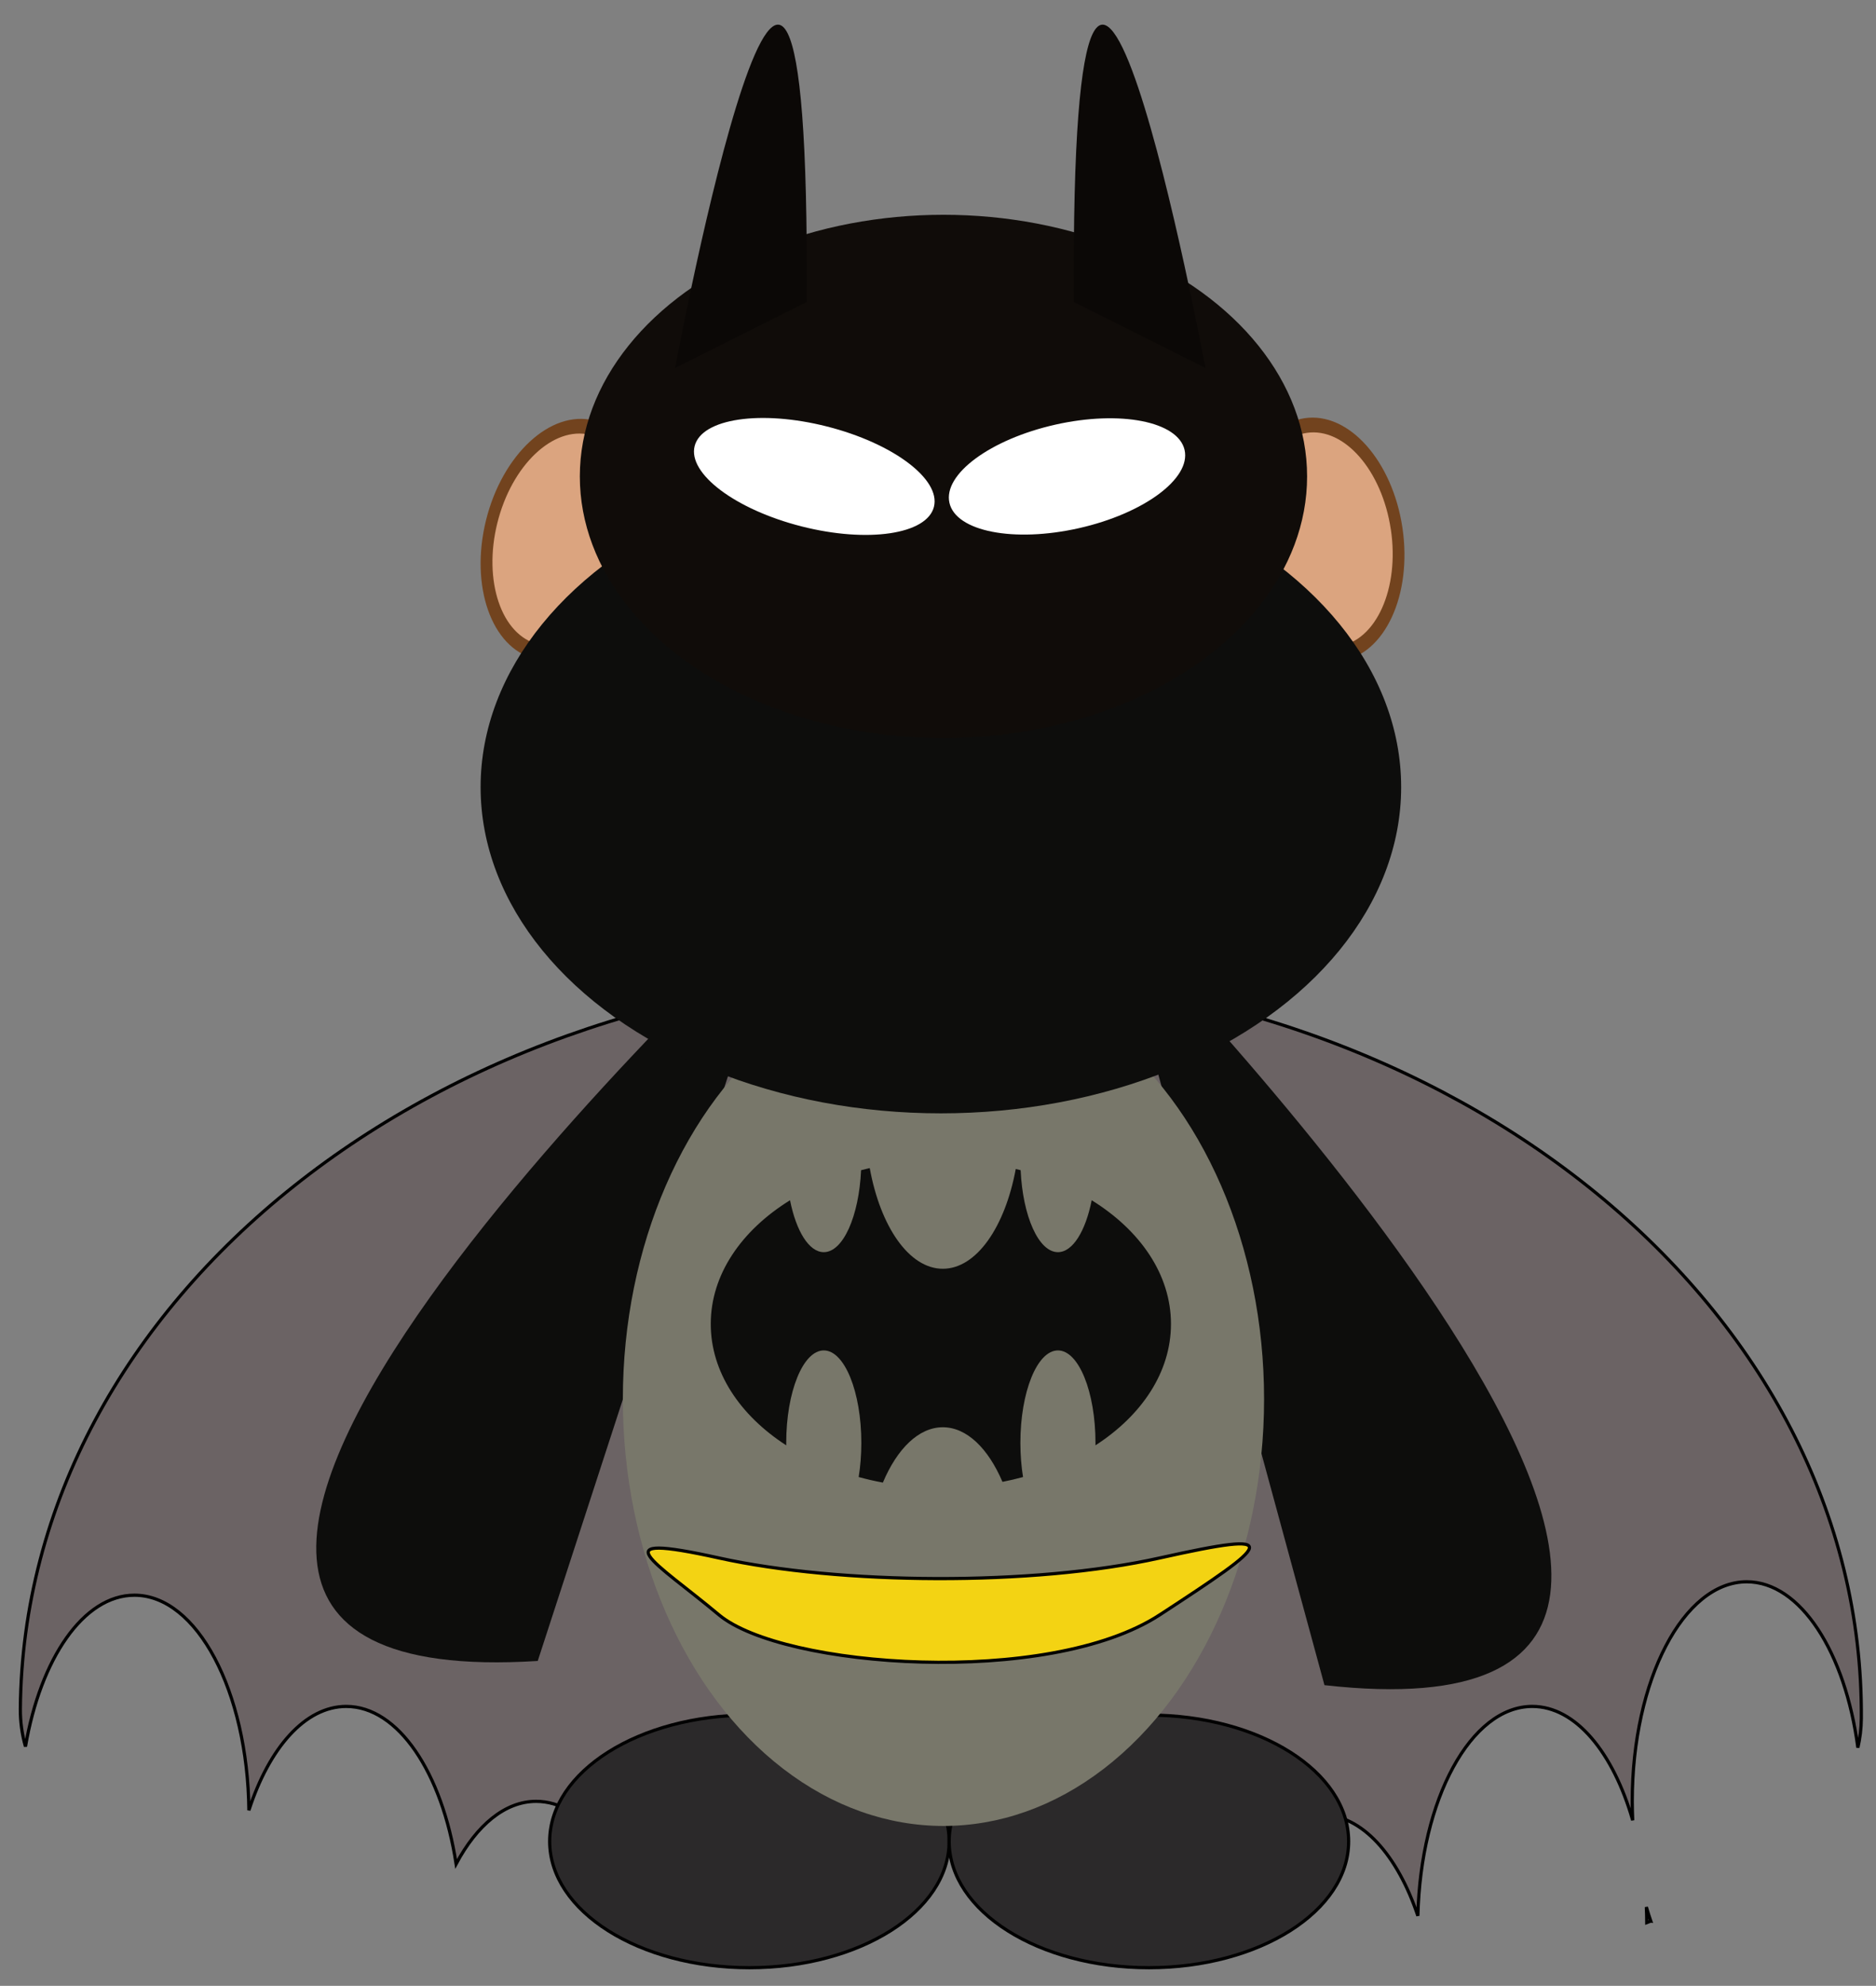 <?xml version="1.0"?>
<svg
    xmlns:rdf="http://www.w3.org/1999/02/22-rdf-syntax-ns#"
    xmlns="http://www.w3.org/2000/svg"
    xmlns:cc="http://web.resource.org/cc/"
    xmlns:xlink="http://www.w3.org/1999/xlink"
    xmlns:dc="http://purl.org/dc/elements/1.1/"
    xmlns:svg="http://www.w3.org/2000/svg"
    xmlns:inkscape="http://www.inkscape.org/namespaces/inkscape"
    xmlns:sodipodi="http://sodipodi.sourceforge.net/DTD/sodipodi-0.dtd"
    xmlns:ns1="http://sozi.baierouge.fr"
    enable-background="new 0 0 587 621"
    xml:space="preserve"
    version="1.1"
    y="0px"
    x="0px"
    viewBox="0 0 587 621"
  >
<rect x="0" y="0" width="587" height="621" fill="#808080" stroke="none"/>
<g
      id="cape"
      stroke="#000"
    >
	<g
        fill="#6B6364"
      >
		<path
          d="m42.055 498.84c19.551 0 35.434 29.99 35.823 67.264 6.323-19.498 17.598-32.487 30.462-32.487 16.276 0 30.009 20.788 34.38 49.255 6.462-12.1 15.297-19.568 25.048-19.568 14.896 0 27.667 17.409 33.077 42.185 5.881-22.519 18.027-37.987 32.065-37.987 13.055 0 24.477 13.374 30.743 33.356 6.267-19.982 17.688-33.356 30.744-33.356 11.614 0 21.933 10.591 28.481 26.998 6.398-18.776 17.454-31.195 30.031-31.195 13.222 0 24.763 13.724 30.976 34.132 6.455-18.072 17.301-29.935 29.596-29.935 12.669 0 23.794 12.604 30.17 31.611 0.863-36.45 16.558-65.495 35.799-65.495 13.541 0 25.324 14.389 31.421 35.614-0.088-1.955-0.143-3.929-0.143-5.928 0-37.92 16.047-68.66 35.843-68.66 16.769 0 30.844 22.064 34.757 51.863 0.684-2.948 1.054-5.971 1.079-9.072 1.021-128.06-127.1-232.57-286.16-233.42-159.08-0.84-288.86 102.29-289.88 230.36-0.032 4.055 0.518 7.981 1.605 11.787 4.691-27.47 18.167-47.32 34.07-47.32z"
      />
		<path
          d="m516.53 600.75c-0.486-1.434-0.952-2.898-1.384-4.402 0.071 1.611 0.114 3.239 0.127 4.88 0.42-0.16 0.84-0.32 1.25-0.48z"
      />
	</g
    >
	<ellipse
        cy="575.83"
        cx="234.49"
        rx="62.5"
        ry="39.5"
        fill="#2B292A"
    />
	<ellipse
        cy="575.83"
        cx="359.49"
        rx="62.5"
        ry="39.5"
        fill="#2B292A"
    />
</g
  >
<g
      id="body_1_"
    >
	<path
        d="m245.35 282.59s-269.59 249.01-77.091 236.81"
        fill="#0D0D0C"
    />
	<path
        d="m349.01 286.68s257.08 261.85 65.414 240.29"
        fill="#0D0D0C"
    />
	<ellipse
        cy="437.51"
        cx="295.21"
        rx="100.32"
        ry="133.49"
        fill="#78776A"
    />
</g
  >
<g
      id="banana"
    >
	<path
        stroke="#000"
        d="m362.92 504.96c-34.853 22.763-118.07 16.656-137.99 0-19.916-16.658-37.697-26.098 0-17.769s98.155 8.885 137.99 0c39.83-8.88 34.85-4.99 0 17.77z"
        fill="#F3D313"
    />
</g
  >
<g
      id="face"
    >
	<path
        d="m438.82 165.03c3.128 20.966-5.504 39.623-19.283 41.672-13.777 2.049-27.481-13.289-30.612-34.252-3.129-20.968 5.506-39.625 19.283-41.674s27.48 13.28 30.61 34.25z"
        fill="#72431E"
    />
	<path
        d="m435.2 165.56c2.75 18.427-4.572 34.789-16.354 36.54s-23.566-11.766-26.314-30.197c-2.751-18.427 4.572-34.789 16.355-36.54 11.77-1.75 23.55 11.77 26.3 30.2z"
        fill="#DBA47F"
    />
	<path
        d="m201.04 174.78c-5.1 20.578-20.195 34.553-33.717 31.213-13.523-3.338-20.349-22.727-15.251-43.305 5.099-20.576 20.195-34.551 33.719-31.213 13.52 3.35 20.35 22.73 15.25 43.31z"
        fill="#72431E"
    />
	<path
        d="m197.49 173.91c-4.481 18.088-17.491 30.435-29.055 27.579s-17.306-19.834-12.822-37.92c4.481-18.088 17.489-30.435 29.055-27.579 11.56 2.85 17.3 19.83 12.81 37.92z"
        fill="#DBA47F"
    />
	<ellipse
        cy="246.14"
        cx="294.4"
        rx="144.02"
        ry="102.02"
        fill="#0D0D0C"
    />
	<ellipse
        cy="148.99"
        cx="295.21"
        rx="113.78"
        ry="81.824"
        fill="#100C09"
    />
	<path
        d="m234.89 230.81"
        fill="#34ACE2"
    />
	<path
        d="m159.43 324.48"
        fill="#F4EFEF"
    />
	<path
        d="m153.58 319"
        fill="#F4EFEF"
    />
	<path
        d="m417.22 336.03"
        fill="#F4EFEF"
    />
	<path
        d="m411.69 336.03"
        fill="none"
    />
	<path
        d="m407.29 336.03"
        fill="none"
    />
	<path
        d="m341.59 375.33c-1.909 9.614-5.921 16.238-10.562 16.238-6.037 0-11.008-11.211-11.672-25.635-0.503-0.132-1.016-0.25-1.524-0.375-3.382 18.197-12.321 31.2-22.82 31.2-10.553 0-19.528-13.14-22.869-31.485-0.909 0.21-1.815 0.426-2.708 0.66-0.664 14.424-5.635 25.635-11.672 25.635-4.641 0-8.651-6.624-10.561-16.238-15.189 9.396-24.806 23.237-24.806 38.687 0 15.05 9.113 28.583 23.625 37.958-0.003-0.252-0.008-0.504-0.008-0.758 0-15.975 5.261-28.924 11.75-28.924s11.75 12.949 11.75 28.924c0 3.771-0.296 7.369-0.83 10.672 2.464 0.671 4.986 1.257 7.571 1.734 4.451-10.563 11.201-17.303 18.758-17.303 7.503 0 14.209 6.643 18.66 17.074 2.189-0.433 4.337-0.935 6.437-1.506-0.533-3.303-0.83-6.902-0.83-10.672 0-15.975 5.262-28.924 11.75-28.924 6.49 0 11.75 12.949 11.75 28.924 0 0.254-0.005 0.506-0.008 0.758 14.512-9.375 23.625-22.909 23.625-37.958 0-15.45-9.62-29.29-24.81-38.69z"
        fill="#0D0D0C"
    />
</g
  >
<g
      id="ears"
    >
	<path
        d="m330.22 132.79c20.319-4.563 38.424-1.009 40.442 7.935 2.013 8.947-12.825 19.895-33.142 24.458-20.318 4.564-38.426 1.009-40.442-7.938-2.02-8.94 12.82-19.89 33.14-24.45z"
        fill="#fff"
    />
	<path
        d="m250.81 164.61c-20.676-5.252-35.653-16.503-33.454-25.127 2.199-8.626 20.741-11.362 41.416-6.11 20.676 5.253 35.653 16.501 33.454 25.128-2.2 8.62-20.74 11.36-41.42 6.11z"
        fill="#fff"
    />
	<path
        d="m214.07 91.638"
        fill="#0B0806"
    />
	<path
        d="m211.25 115.06s42.407-227.15 41.169-20.614"
        fill="#0B0806"
    />
	<path
        d="m377.17 115.06s-42.408-227.15-41.169-20.614"
        fill="#0B0806"
    />
	<path
        stroke="#000"
        d="m356.57 267"
        fill="#050606"
    />
	<path
        stroke="#000"
        d="m345 282.59"
        fill="#050606"
    />
	<path
        stroke="#000"
        d="m370.84 426"
        fill="#050606"
    />
	<path
        stroke="#000"
        d="m345 298"
        fill="#6B6364"
    />
	<path
        stroke="#000"
        d="m321 375"
        fill="#6B6364"
    />
</g
  >
</svg
>
